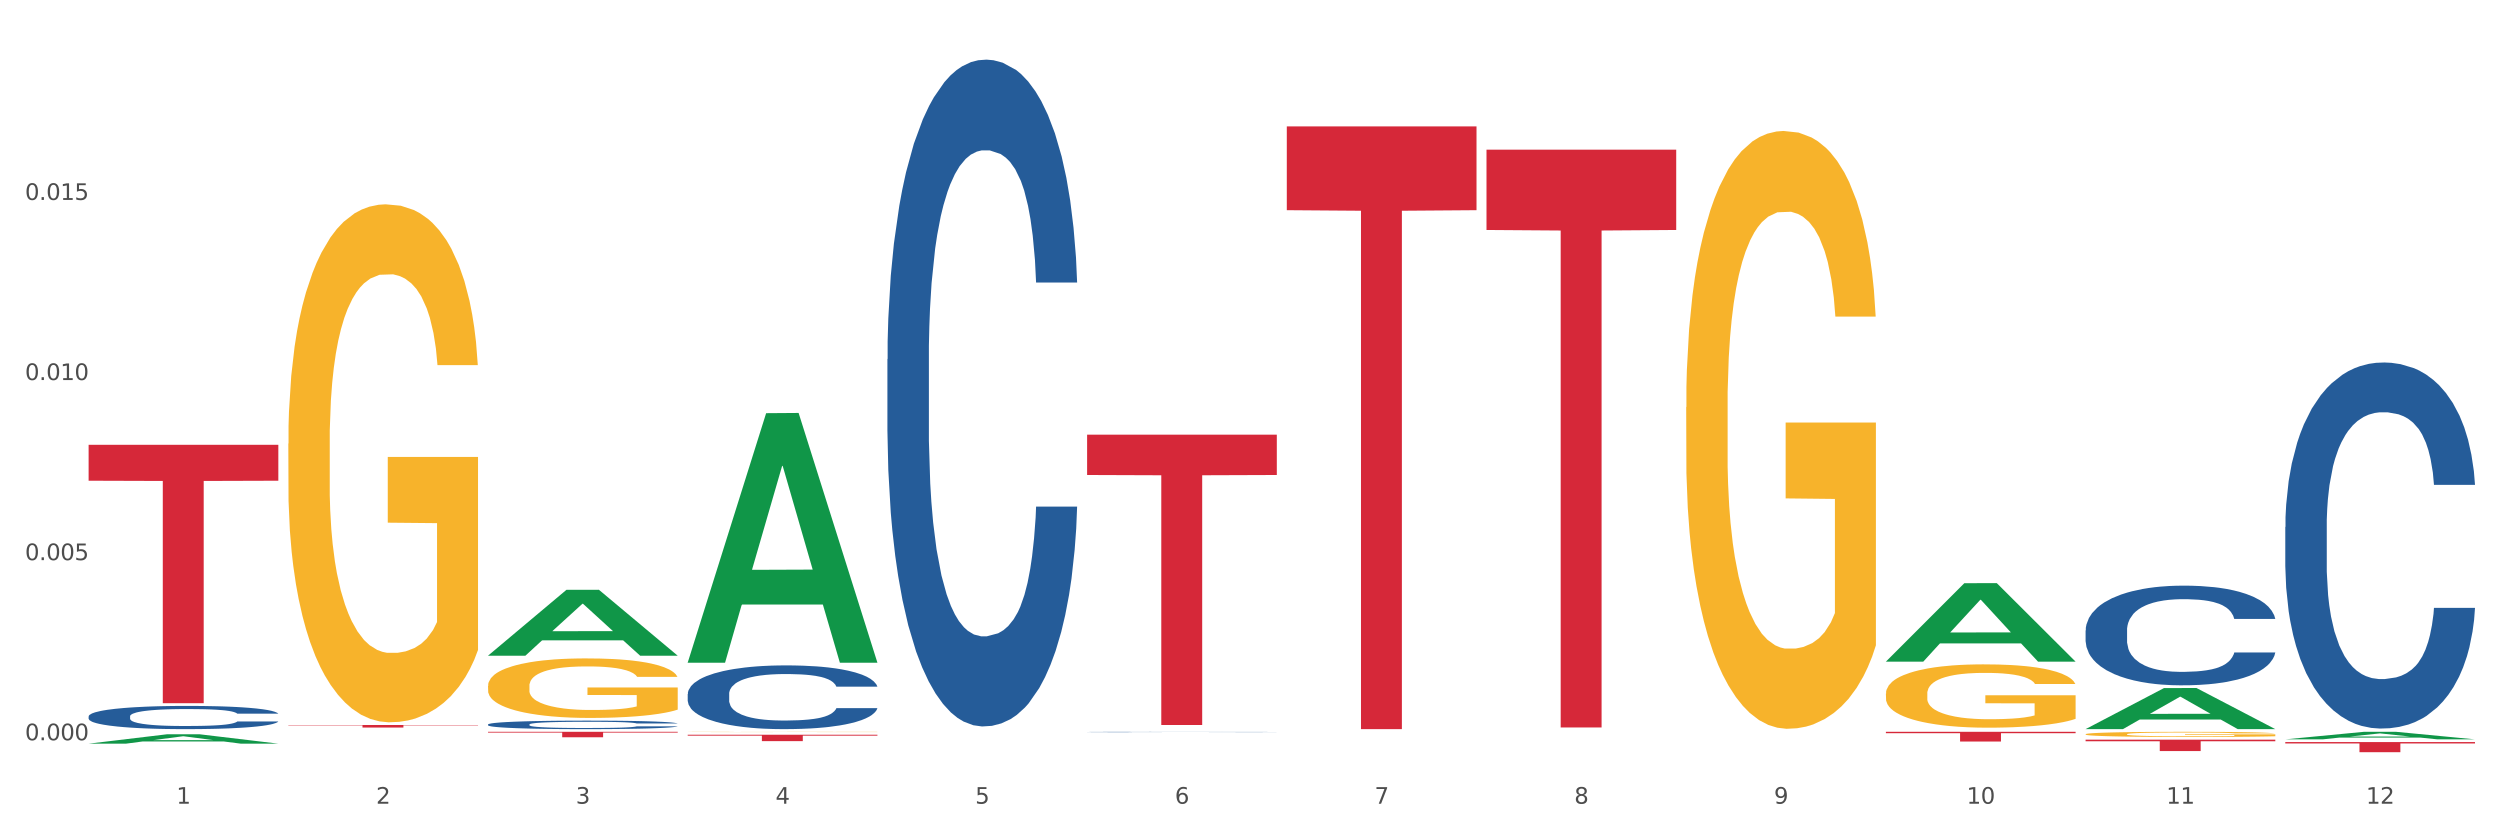 <?xml version="1.0" encoding="utf-8" standalone="no"?>
<!DOCTYPE svg PUBLIC "-//W3C//DTD SVG 1.1//EN"
  "http://www.w3.org/Graphics/SVG/1.1/DTD/svg11.dtd">
<svg xmlns:xlink="http://www.w3.org/1999/xlink" width="1080pt" height="360pt" viewBox="0 0 1080 360" xmlns="http://www.w3.org/2000/svg" version="1.1">
 <rect x="0" y="0" width="1080" height="360" fill="#333333" stroke="none"/>
 <defs>
  <style type="text/css">*{stroke-linejoin: round; stroke-linecap: butt}</style>
 </defs>
 <g id="figure_1">
  <g id="patch_1">
   <path d="M 0 360 
L 1080 360 
L 1080 0 
L 0 0 
z
" style="fill: #ffffff; stroke: #ffffff; stroke-linejoin: miter"/>
  </g>
  <g id="axes_1">
   <g id="matplotlib.axis_1">
    <g id="xtick_1">
     <g id="text_1">
      <!-- 1 -->
      <g style="fill: #4d4d4d" transform="translate(76.207 347.204) scale(0.096 -0.096)">
       <defs>
        <path id="DejaVuSans-31" d="M 794 531 
L 1825 531 
L 1825 4091 
L 703 3866 
L 703 4441 
L 1819 4666 
L 2450 4666 
L 2450 531 
L 3481 531 
L 3481 0 
L 794 0 
L 794 531 
z
" transform="scale(0.016)"/>
       </defs>
       <use xlink:href="#DejaVuSans-31"/>
      </g>
     </g>
    </g>
    <g id="xtick_2">
     <g id="text_2">
      <!-- 2 -->
      <g style="fill: #4d4d4d" transform="translate(162.476 347.204) scale(0.096 -0.096)">
       <defs>
        <path id="DejaVuSans-32" d="M 1228 531 
L 3431 531 
L 3431 0 
L 469 0 
L 469 531 
Q 828 903 1448 1529 
Q 2069 2156 2228 2338 
Q 2531 2678 2651 2914 
Q 2772 3150 2772 3378 
Q 2772 3750 2511 3984 
Q 2250 4219 1831 4219 
Q 1534 4219 1204 4116 
Q 875 4013 500 3803 
L 500 4441 
Q 881 4594 1212 4672 
Q 1544 4750 1819 4750 
Q 2544 4750 2975 4387 
Q 3406 4025 3406 3419 
Q 3406 3131 3298 2873 
Q 3191 2616 2906 2266 
Q 2828 2175 2409 1742 
Q 1991 1309 1228 531 
z
" transform="scale(0.016)"/>
       </defs>
       <use xlink:href="#DejaVuSans-32"/>
      </g>
     </g>
    </g>
    <g id="xtick_3">
     <g id="text_3">
      <!-- 3 -->
      <g style="fill: #4d4d4d" transform="translate(248.745 347.204) scale(0.096 -0.096)">
       <defs>
        <path id="DejaVuSans-33" d="M 2597 2516 
Q 3050 2419 3304 2112 
Q 3559 1806 3559 1356 
Q 3559 666 3084 287 
Q 2609 -91 1734 -91 
Q 1441 -91 1130 -33 
Q 819 25 488 141 
L 488 750 
Q 750 597 1062 519 
Q 1375 441 1716 441 
Q 2309 441 2620 675 
Q 2931 909 2931 1356 
Q 2931 1769 2642 2001 
Q 2353 2234 1838 2234 
L 1294 2234 
L 1294 2753 
L 1863 2753 
Q 2328 2753 2575 2939 
Q 2822 3125 2822 3475 
Q 2822 3834 2567 4026 
Q 2313 4219 1838 4219 
Q 1578 4219 1281 4162 
Q 984 4106 628 3988 
L 628 4550 
Q 988 4650 1302 4700 
Q 1616 4750 1894 4750 
Q 2613 4750 3031 4423 
Q 3450 4097 3450 3541 
Q 3450 3153 3228 2886 
Q 3006 2619 2597 2516 
z
" transform="scale(0.016)"/>
       </defs>
       <use xlink:href="#DejaVuSans-33"/>
      </g>
     </g>
    </g>
    <g id="xtick_4">
     <g id="text_4">
      <!-- 4 -->
      <g style="fill: #4d4d4d" transform="translate(335.014 347.204) scale(0.096 -0.096)">
       <defs>
        <path id="DejaVuSans-34" d="M 2419 4116 
L 825 1625 
L 2419 1625 
L 2419 4116 
z
M 2253 4666 
L 3047 4666 
L 3047 1625 
L 3713 1625 
L 3713 1100 
L 3047 1100 
L 3047 0 
L 2419 0 
L 2419 1100 
L 313 1100 
L 313 1709 
L 2253 4666 
z
" transform="scale(0.016)"/>
       </defs>
       <use xlink:href="#DejaVuSans-34"/>
      </g>
     </g>
    </g>
    <g id="xtick_5">
     <g id="text_5">
      <!-- 5 -->
      <g style="fill: #4d4d4d" transform="translate(421.284 347.204) scale(0.096 -0.096)">
       <defs>
        <path id="DejaVuSans-35" d="M 691 4666 
L 3169 4666 
L 3169 4134 
L 1269 4134 
L 1269 2991 
Q 1406 3038 1543 3061 
Q 1681 3084 1819 3084 
Q 2600 3084 3056 2656 
Q 3513 2228 3513 1497 
Q 3513 744 3044 326 
Q 2575 -91 1722 -91 
Q 1428 -91 1123 -41 
Q 819 9 494 109 
L 494 744 
Q 775 591 1075 516 
Q 1375 441 1709 441 
Q 2250 441 2565 725 
Q 2881 1009 2881 1497 
Q 2881 1984 2565 2268 
Q 2250 2553 1709 2553 
Q 1456 2553 1204 2497 
Q 953 2441 691 2322 
L 691 4666 
z
" transform="scale(0.016)"/>
       </defs>
       <use xlink:href="#DejaVuSans-35"/>
      </g>
     </g>
    </g>
    <g id="xtick_6">
     <g id="text_6">
      <!-- 6 -->
      <g style="fill: #4d4d4d" transform="translate(507.553 347.204) scale(0.096 -0.096)">
       <defs>
        <path id="DejaVuSans-36" d="M 2113 2584 
Q 1688 2584 1439 2293 
Q 1191 2003 1191 1497 
Q 1191 994 1439 701 
Q 1688 409 2113 409 
Q 2538 409 2786 701 
Q 3034 994 3034 1497 
Q 3034 2003 2786 2293 
Q 2538 2584 2113 2584 
z
M 3366 4563 
L 3366 3988 
Q 3128 4100 2886 4159 
Q 2644 4219 2406 4219 
Q 1781 4219 1451 3797 
Q 1122 3375 1075 2522 
Q 1259 2794 1537 2939 
Q 1816 3084 2150 3084 
Q 2853 3084 3261 2657 
Q 3669 2231 3669 1497 
Q 3669 778 3244 343 
Q 2819 -91 2113 -91 
Q 1303 -91 875 529 
Q 447 1150 447 2328 
Q 447 3434 972 4092 
Q 1497 4750 2381 4750 
Q 2619 4750 2861 4703 
Q 3103 4656 3366 4563 
z
" transform="scale(0.016)"/>
       </defs>
       <use xlink:href="#DejaVuSans-36"/>
      </g>
     </g>
    </g>
    <g id="xtick_7">
     <g id="text_7">
      <!-- 7 -->
      <g style="fill: #4d4d4d" transform="translate(593.822 347.204) scale(0.096 -0.096)">
       <defs>
        <path id="DejaVuSans-37" d="M 525 4666 
L 3525 4666 
L 3525 4397 
L 1831 0 
L 1172 0 
L 2766 4134 
L 525 4134 
L 525 4666 
z
" transform="scale(0.016)"/>
       </defs>
       <use xlink:href="#DejaVuSans-37"/>
      </g>
     </g>
    </g>
    <g id="xtick_8">
     <g id="text_8">
      <!-- 8 -->
      <g style="fill: #4d4d4d" transform="translate(680.091 347.204) scale(0.096 -0.096)">
       <defs>
        <path id="DejaVuSans-38" d="M 2034 2216 
Q 1584 2216 1326 1975 
Q 1069 1734 1069 1313 
Q 1069 891 1326 650 
Q 1584 409 2034 409 
Q 2484 409 2743 651 
Q 3003 894 3003 1313 
Q 3003 1734 2745 1975 
Q 2488 2216 2034 2216 
z
M 1403 2484 
Q 997 2584 770 2862 
Q 544 3141 544 3541 
Q 544 4100 942 4425 
Q 1341 4750 2034 4750 
Q 2731 4750 3128 4425 
Q 3525 4100 3525 3541 
Q 3525 3141 3298 2862 
Q 3072 2584 2669 2484 
Q 3125 2378 3379 2068 
Q 3634 1759 3634 1313 
Q 3634 634 3220 271 
Q 2806 -91 2034 -91 
Q 1263 -91 848 271 
Q 434 634 434 1313 
Q 434 1759 690 2068 
Q 947 2378 1403 2484 
z
M 1172 3481 
Q 1172 3119 1398 2916 
Q 1625 2713 2034 2713 
Q 2441 2713 2670 2916 
Q 2900 3119 2900 3481 
Q 2900 3844 2670 4047 
Q 2441 4250 2034 4250 
Q 1625 4250 1398 4047 
Q 1172 3844 1172 3481 
z
" transform="scale(0.016)"/>
       </defs>
       <use xlink:href="#DejaVuSans-38"/>
      </g>
     </g>
    </g>
    <g id="xtick_9">
     <g id="text_9">
      <!-- 9 -->
      <g style="fill: #4d4d4d" transform="translate(766.361 347.204) scale(0.096 -0.096)">
       <defs>
        <path id="DejaVuSans-39" d="M 703 97 
L 703 672 
Q 941 559 1184 500 
Q 1428 441 1663 441 
Q 2288 441 2617 861 
Q 2947 1281 2994 2138 
Q 2813 1869 2534 1725 
Q 2256 1581 1919 1581 
Q 1219 1581 811 2004 
Q 403 2428 403 3163 
Q 403 3881 828 4315 
Q 1253 4750 1959 4750 
Q 2769 4750 3195 4129 
Q 3622 3509 3622 2328 
Q 3622 1225 3098 567 
Q 2575 -91 1691 -91 
Q 1453 -91 1209 -44 
Q 966 3 703 97 
z
M 1959 2075 
Q 2384 2075 2632 2365 
Q 2881 2656 2881 3163 
Q 2881 3666 2632 3958 
Q 2384 4250 1959 4250 
Q 1534 4250 1286 3958 
Q 1038 3666 1038 3163 
Q 1038 2656 1286 2365 
Q 1534 2075 1959 2075 
z
" transform="scale(0.016)"/>
       </defs>
       <use xlink:href="#DejaVuSans-39"/>
      </g>
     </g>
    </g>
    <g id="xtick_10">
     <g id="text_10">
      <!-- 10 -->
      <g style="fill: #4d4d4d" transform="translate(849.576 347.204) scale(0.096 -0.096)">
       <defs>
        <path id="DejaVuSans-30" d="M 2034 4250 
Q 1547 4250 1301 3770 
Q 1056 3291 1056 2328 
Q 1056 1369 1301 889 
Q 1547 409 2034 409 
Q 2525 409 2770 889 
Q 3016 1369 3016 2328 
Q 3016 3291 2770 3770 
Q 2525 4250 2034 4250 
z
M 2034 4750 
Q 2819 4750 3233 4129 
Q 3647 3509 3647 2328 
Q 3647 1150 3233 529 
Q 2819 -91 2034 -91 
Q 1250 -91 836 529 
Q 422 1150 422 2328 
Q 422 3509 836 4129 
Q 1250 4750 2034 4750 
z
" transform="scale(0.016)"/>
       </defs>
       <use xlink:href="#DejaVuSans-31"/>
       <use xlink:href="#DejaVuSans-30" transform="translate(63.623 0)"/>
      </g>
     </g>
    </g>
    <g id="xtick_11">
     <g id="text_11">
      <!-- 11 -->
      <g style="fill: #4d4d4d" transform="translate(935.845 347.204) scale(0.096 -0.096)">
       <use xlink:href="#DejaVuSans-31"/>
       <use xlink:href="#DejaVuSans-31" transform="translate(63.623 0)"/>
      </g>
     </g>
    </g>
    <g id="xtick_12">
     <g id="text_12">
      <!-- 12 -->
      <g style="fill: #4d4d4d" transform="translate(1022.114 347.204) scale(0.096 -0.096)">
       <use xlink:href="#DejaVuSans-31"/>
       <use xlink:href="#DejaVuSans-32" transform="translate(63.623 0)"/>
      </g>
     </g>
    </g>
    <g id="xtick_13"/>
    <g id="xtick_14"/>
    <g id="xtick_15"/>
    <g id="xtick_16"/>
    <g id="xtick_17"/>
    <g id="xtick_18"/>
    <g id="xtick_19"/>
    <g id="xtick_20"/>
    <g id="xtick_21"/>
    <g id="xtick_22"/>
    <g id="xtick_23"/>
   </g>
   <g id="matplotlib.axis_2">
    <g id="ytick_1">
     <g id="text_13">
      <!-- 0.000 -->
      <g style="fill: #4d4d4d" transform="translate(10.8 319.796) scale(0.096 -0.096)">
       <defs>
        <path id="DejaVuSans-2e" d="M 684 794 
L 1344 794 
L 1344 0 
L 684 0 
L 684 794 
z
" transform="scale(0.016)"/>
       </defs>
       <use xlink:href="#DejaVuSans-30"/>
       <use xlink:href="#DejaVuSans-2e" transform="translate(63.623 0)"/>
       <use xlink:href="#DejaVuSans-30" transform="translate(95.41 0)"/>
       <use xlink:href="#DejaVuSans-30" transform="translate(159.033 0)"/>
       <use xlink:href="#DejaVuSans-30" transform="translate(222.656 0)"/>
      </g>
     </g>
    </g>
    <g id="ytick_2">
     <g id="text_14">
      <!-- 0.005 -->
      <g style="fill: #4d4d4d" transform="translate(10.8 241.987) scale(0.096 -0.096)">
       <use xlink:href="#DejaVuSans-30"/>
       <use xlink:href="#DejaVuSans-2e" transform="translate(63.623 0)"/>
       <use xlink:href="#DejaVuSans-30" transform="translate(95.41 0)"/>
       <use xlink:href="#DejaVuSans-30" transform="translate(159.033 0)"/>
       <use xlink:href="#DejaVuSans-35" transform="translate(222.656 0)"/>
      </g>
     </g>
    </g>
    <g id="ytick_3">
     <g id="text_15">
      <!-- 0.010 -->
      <g style="fill: #4d4d4d" transform="translate(10.8 164.178) scale(0.096 -0.096)">
       <use xlink:href="#DejaVuSans-30"/>
       <use xlink:href="#DejaVuSans-2e" transform="translate(63.623 0)"/>
       <use xlink:href="#DejaVuSans-30" transform="translate(95.41 0)"/>
       <use xlink:href="#DejaVuSans-31" transform="translate(159.033 0)"/>
       <use xlink:href="#DejaVuSans-30" transform="translate(222.656 0)"/>
      </g>
     </g>
    </g>
    <g id="ytick_4">
     <g id="text_16">
      <!-- 0.015 -->
      <g style="fill: #4d4d4d" transform="translate(10.8 86.37) scale(0.096 -0.096)">
       <use xlink:href="#DejaVuSans-30"/>
       <use xlink:href="#DejaVuSans-2e" transform="translate(63.623 0)"/>
       <use xlink:href="#DejaVuSans-30" transform="translate(95.41 0)"/>
       <use xlink:href="#DejaVuSans-31" transform="translate(159.033 0)"/>
       <use xlink:href="#DejaVuSans-35" transform="translate(222.656 0)"/>
      </g>
     </g>
    </g>
    <g id="ytick_5"/>
    <g id="ytick_6"/>
    <g id="ytick_7"/>
    <g id="ytick_8"/>
   </g>
   <g id="PolyCollection_1">
    <path d="M 38.283 321.253 
L 38.367 321.249 
L 72.164 317.205 
L 86.189 317.201 
L 120.239 321.261 
L 104.017 321.261 
L 96.666 320.315 
L 61.771 320.315 
L 61.518 320.33 
L 54.421 321.261 
L 38.283 321.261 
L 38.283 321.253 
L 66.165 319.751 
L 92.272 319.747 
L 79.345 318.066 
L 79.176 318.058 
L 79.007 318.07 
L 66.08 319.747 
L 66.165 319.751 
L 38.283 321.253 
z
" clip-path="url(#p74b45cd10d)" style="fill: #109648"/>
    <path d="M 210.821 316.148 
L 292.777 316.148 
L 292.777 316.473 
L 260.539 316.476 
L 260.539 318.488 
L 242.866 318.488 
L 242.866 316.476 
L 210.821 316.473 
L 210.821 316.15 
L 210.821 316.148 
z
" clip-path="url(#p74b45cd10d)" style="fill: #d62839"/>
    <path d="M 297.091 317.416 
L 379.046 317.416 
L 379.046 317.797 
L 346.808 317.8 
L 346.808 320.16 
L 329.135 320.16 
L 329.135 317.8 
L 297.091 317.797 
L 297.091 317.418 
L 297.091 317.416 
z
" clip-path="url(#p74b45cd10d)" style="fill: #d62839"/>
    <path d="M 469.629 187.767 
L 551.585 187.767 
L 551.585 205.197 
L 519.346 205.314 
L 519.346 313.189 
L 501.673 313.189 
L 501.673 205.314 
L 469.629 205.197 
L 469.629 187.885 
L 469.629 187.767 
z
" clip-path="url(#p74b45cd10d)" style="fill: #d62839"/>
    <path d="M 555.898 54.615 
L 637.854 54.615 
L 637.854 90.798 
L 605.615 91.042 
L 605.615 314.987 
L 587.943 314.987 
L 587.943 91.042 
L 555.898 90.798 
L 555.898 54.859 
L 555.898 54.615 
z
" clip-path="url(#p74b45cd10d)" style="fill: #d62839"/>
    <path d="M 642.167 64.661 
L 724.123 64.661 
L 724.123 99.348 
L 691.885 99.582 
L 691.885 314.266 
L 674.212 314.266 
L 674.212 99.582 
L 642.167 99.348 
L 642.167 64.895 
L 642.167 64.661 
z
" clip-path="url(#p74b45cd10d)" style="fill: #d62839"/>
    <path d="M 814.706 316.148 
L 896.662 316.148 
L 896.662 316.729 
L 864.423 316.733 
L 864.423 320.33 
L 846.75 320.33 
L 846.75 316.733 
L 814.706 316.729 
L 814.706 316.152 
L 814.706 316.148 
z
" clip-path="url(#p74b45cd10d)" style="fill: #d62839"/>
    <path d="M 900.975 319.537 
L 982.931 319.537 
L 982.931 320.22 
L 950.692 320.224 
L 950.692 324.453 
L 933.019 324.453 
L 933.019 320.224 
L 900.975 320.22 
L 900.975 319.541 
L 900.975 319.537 
z
" clip-path="url(#p74b45cd10d)" style="fill: #d62839"/>
    <path d="M 987.244 320.564 
L 1069.2 320.564 
L 1069.2 321.174 
L 1036.961 321.178 
L 1036.961 324.95 
L 1019.289 324.95 
L 1019.289 321.178 
L 987.244 321.174 
L 987.244 320.568 
L 987.244 320.564 
z
" clip-path="url(#p74b45cd10d)" style="fill: #d62839"/>
    <path d="M 210.821 312.963 
L 210.918 312.959 
L 210.918 312.865 
L 211.209 312.738 
L 212.275 312.503 
L 213.631 312.325 
L 215.956 312.117 
L 217.215 312.03 
L 218.862 311.932 
L 222.253 311.775 
L 226.128 311.64 
L 228.84 311.566 
L 230.874 311.519 
L 235.428 311.436 
L 238.043 311.399 
L 240.756 311.368 
L 243.081 311.348 
L 246.956 311.325 
L 250.056 311.315 
L 253.64 311.311 
L 256.643 311.315 
L 260.615 311.328 
L 266.427 311.368 
L 268.655 311.392 
L 271.659 311.432 
L 274.759 311.486 
L 277.277 311.54 
L 280.183 311.617 
L 283.187 311.717 
L 286.093 311.845 
L 288.127 311.962 
L 289.774 312.087 
L 291.227 312.238 
L 292.293 312.402 
L 292.777 312.54 
L 275.049 312.54 
L 274.565 312.416 
L 273.596 312.281 
L 272.627 312.191 
L 271.562 312.117 
L 269.915 312.033 
L 268.462 311.979 
L 266.04 311.915 
L 263.812 311.875 
L 261.971 311.852 
L 259.743 311.832 
L 254.996 311.811 
L 251.606 311.811 
L 249.474 311.818 
L 246.859 311.835 
L 244.631 311.858 
L 242.015 311.899 
L 239.981 311.942 
L 237.946 311.999 
L 236.784 312.04 
L 235.04 312.114 
L 233.878 312.174 
L 232.328 312.278 
L 231.456 312.352 
L 229.906 312.543 
L 229.228 312.684 
L 228.937 312.781 
L 228.743 312.889 
L 228.743 313.413 
L 229.324 313.647 
L 229.809 313.748 
L 230.584 313.862 
L 232.037 314.01 
L 234.168 314.154 
L 236.396 314.258 
L 238.237 314.322 
L 239.981 314.369 
L 241.724 314.406 
L 243.856 314.44 
L 245.599 314.46 
L 248.215 314.48 
L 251.315 314.49 
L 253.737 314.49 
L 258.677 314.473 
L 260.905 314.456 
L 263.037 314.433 
L 265.362 314.396 
L 267.202 314.356 
L 268.268 314.325 
L 270.012 314.262 
L 271.368 314.195 
L 272.53 314.117 
L 273.305 314.05 
L 274.177 313.95 
L 274.855 313.835 
L 275.049 313.775 
L 292.777 313.775 
L 292.39 313.896 
L 291.712 314.013 
L 290.355 314.171 
L 289.29 314.262 
L 287.643 314.372 
L 285.899 314.466 
L 283.477 314.571 
L 281.249 314.648 
L 278.924 314.715 
L 276.405 314.775 
L 271.852 314.859 
L 270.205 314.883 
L 266.718 314.923 
L 264.005 314.946 
L 260.034 314.97 
L 255.965 314.983 
L 251.702 314.987 
L 247.924 314.98 
L 243.759 314.96 
L 241.143 314.94 
L 238.237 314.91 
L 234.846 314.863 
L 231.649 314.805 
L 228.646 314.738 
L 225.837 314.661 
L 223.221 314.574 
L 219.831 314.43 
L 217.312 314.289 
L 215.471 314.158 
L 214.212 314.047 
L 212.953 313.906 
L 212.275 313.809 
L 211.209 313.574 
L 210.821 313.355 
L 210.821 312.963 
z
" clip-path="url(#p74b45cd10d)" style="fill: #255c99"/>
    <path d="M 124.552 191.667 
L 124.649 191.463 
L 124.649 184.106 
L 124.842 177.77 
L 125.81 162.443 
L 127.261 149.772 
L 128.326 143.028 
L 129.39 137.51 
L 130.648 131.992 
L 132.196 126.27 
L 135.002 117.891 
L 136.744 113.599 
L 138.873 109.103 
L 142.743 102.564 
L 145.549 98.885 
L 148.452 95.82 
L 153.193 92.141 
L 156.289 90.506 
L 159.579 89.28 
L 163.546 88.462 
L 166.546 88.258 
L 173.126 88.871 
L 178.738 90.71 
L 181.447 92.141 
L 184.93 94.593 
L 186.769 96.228 
L 189.768 99.498 
L 192.865 103.79 
L 194.994 107.468 
L 198.187 114.417 
L 200.606 121.365 
L 202.831 129.949 
L 203.992 135.875 
L 204.863 141.393 
L 205.637 147.728 
L 206.411 157.742 
L 188.994 157.742 
L 188.317 150.59 
L 187.253 143.846 
L 185.705 137.306 
L 184.35 133.218 
L 182.028 128.109 
L 179.899 124.84 
L 177.673 122.387 
L 174.964 120.343 
L 172.835 119.322 
L 169.836 118.504 
L 163.934 118.709 
L 159.966 120.343 
L 157.257 122.387 
L 155.515 124.226 
L 153.967 126.27 
L 152.226 129.131 
L 150.194 133.423 
L 148.742 137.306 
L 147.291 142.211 
L 146.13 147.115 
L 145.065 152.838 
L 144.194 158.969 
L 143.517 165.304 
L 142.937 173.07 
L 142.453 185.945 
L 142.453 213.943 
L 142.646 220.278 
L 143.13 228.657 
L 143.711 234.993 
L 144.678 242.554 
L 145.549 247.663 
L 147.194 255.02 
L 149.032 261.151 
L 150.484 265.034 
L 151.935 268.304 
L 154.451 272.8 
L 157.257 276.479 
L 159.676 278.727 
L 162.966 280.77 
L 165.191 281.588 
L 167.127 281.997 
L 171.868 281.997 
L 175.254 281.384 
L 179.028 279.953 
L 181.931 278.114 
L 184.35 275.866 
L 187.059 272.187 
L 188.801 268.713 
L 188.801 226 
L 167.514 225.796 
L 167.514 197.389 
L 206.508 197.389 
L 206.508 280.77 
L 204.863 285.062 
L 203.025 288.945 
L 201.089 292.419 
L 198.187 296.711 
L 194.703 300.798 
L 191.607 303.659 
L 188.317 306.112 
L 184.447 308.36 
L 179.415 310.404 
L 176.319 311.221 
L 172.448 311.834 
L 167.901 312.038 
L 163.934 311.63 
L 160.063 310.608 
L 155.999 308.769 
L 152.032 306.112 
L 149.032 303.455 
L 146.033 300.185 
L 142.84 295.894 
L 140.324 291.806 
L 138.389 288.128 
L 136.26 283.427 
L 133.938 277.296 
L 132.196 271.778 
L 130.648 266.056 
L 129.003 258.699 
L 127.842 252.364 
L 126.681 244.393 
L 126.004 238.467 
L 125.23 229.27 
L 124.649 216.395 
L 124.552 191.667 
z
" clip-path="url(#p74b45cd10d)" style="fill: #f7b32b"/>
    <path d="M 987.244 227.651 
L 987.341 227.507 
L 987.341 223.463 
L 987.632 217.975 
L 988.697 207.865 
L 990.054 200.21 
L 992.379 191.256 
L 993.638 187.501 
L 995.285 183.313 
L 998.675 176.525 
L 1002.55 170.748 
L 1005.263 167.571 
L 1007.297 165.549 
L 1011.85 161.938 
L 1014.466 160.349 
L 1017.178 159.05 
L 1019.503 158.183 
L 1023.378 157.172 
L 1026.478 156.739 
L 1030.063 156.594 
L 1033.066 156.739 
L 1037.038 157.317 
L 1042.85 159.05 
L 1045.078 160.061 
L 1048.081 161.794 
L 1051.181 164.104 
L 1053.7 166.415 
L 1056.606 169.737 
L 1059.609 174.07 
L 1062.516 179.558 
L 1064.55 184.613 
L 1066.197 189.956 
L 1067.65 196.455 
L 1068.716 203.532 
L 1069.2 209.454 
L 1051.472 209.454 
L 1050.988 204.11 
L 1050.019 198.333 
L 1049.05 194.434 
L 1047.985 191.256 
L 1046.338 187.646 
L 1044.885 185.335 
L 1042.463 182.591 
L 1040.235 180.858 
L 1038.394 179.847 
L 1036.166 178.98 
L 1031.419 178.114 
L 1028.028 178.114 
L 1025.897 178.402 
L 1023.282 179.125 
L 1021.053 180.136 
L 1018.438 181.869 
L 1016.403 183.746 
L 1014.369 186.201 
L 1013.207 187.934 
L 1011.463 191.112 
L 1010.3 193.711 
L 1008.75 198.189 
L 1007.879 201.366 
L 1006.329 209.598 
L 1005.65 215.664 
L 1005.36 219.852 
L 1005.166 224.474 
L 1005.166 247.004 
L 1005.747 257.114 
L 1006.232 261.446 
L 1007.007 266.357 
L 1008.46 272.711 
L 1010.591 278.922 
L 1012.819 283.399 
L 1014.66 286.143 
L 1016.403 288.165 
L 1018.147 289.753 
L 1020.278 291.198 
L 1022.022 292.064 
L 1024.638 292.931 
L 1027.738 293.364 
L 1030.16 293.364 
L 1035.1 292.642 
L 1037.328 291.92 
L 1039.46 290.909 
L 1041.785 289.32 
L 1043.625 287.587 
L 1044.691 286.287 
L 1046.435 283.543 
L 1047.791 280.655 
L 1048.953 277.333 
L 1049.728 274.444 
L 1050.6 270.112 
L 1051.278 265.201 
L 1051.472 262.602 
L 1069.2 262.602 
L 1068.813 267.801 
L 1068.134 272.856 
L 1066.778 279.644 
L 1065.713 283.543 
L 1064.066 288.309 
L 1062.322 292.353 
L 1059.9 296.83 
L 1057.672 300.152 
L 1055.347 303.04 
L 1052.828 305.64 
L 1048.275 309.251 
L 1046.628 310.262 
L 1043.141 311.995 
L 1040.428 313.006 
L 1036.456 314.017 
L 1032.388 314.594 
L 1028.125 314.739 
L 1024.347 314.45 
L 1020.182 313.583 
L 1017.566 312.717 
L 1014.66 311.417 
L 1011.269 309.395 
L 1008.072 306.94 
L 1005.069 304.051 
L 1002.26 300.73 
L 999.644 296.975 
L 996.254 290.764 
L 993.735 284.699 
L 991.894 279.066 
L 990.635 274.3 
L 989.375 268.234 
L 988.697 264.046 
L 987.632 253.936 
L 987.244 244.549 
L 987.244 227.651 
z
" clip-path="url(#p74b45cd10d)" style="fill: #255c99"/>
    <path d="M 900.975 272.346 
L 901.072 272.306 
L 901.072 271.205 
L 901.363 269.711 
L 902.428 266.958 
L 903.784 264.874 
L 906.109 262.435 
L 907.369 261.413 
L 909.016 260.272 
L 912.406 258.424 
L 916.281 256.851 
L 918.994 255.986 
L 921.028 255.435 
L 925.581 254.452 
L 928.197 254.019 
L 930.909 253.665 
L 933.234 253.429 
L 937.109 253.154 
L 940.209 253.036 
L 943.794 252.997 
L 946.797 253.036 
L 950.768 253.193 
L 956.581 253.665 
L 958.809 253.941 
L 961.812 254.412 
L 964.912 255.042 
L 967.431 255.671 
L 970.337 256.576 
L 973.34 257.755 
L 976.246 259.25 
L 978.281 260.626 
L 979.928 262.081 
L 981.381 263.851 
L 982.446 265.778 
L 982.931 267.391 
L 965.203 267.391 
L 964.718 265.935 
L 963.75 264.362 
L 962.781 263.301 
L 961.715 262.435 
L 960.068 261.452 
L 958.615 260.823 
L 956.193 260.076 
L 953.965 259.604 
L 952.125 259.328 
L 949.897 259.092 
L 945.15 258.856 
L 941.759 258.856 
L 939.628 258.935 
L 937.012 259.132 
L 934.784 259.407 
L 932.169 259.879 
L 930.134 260.39 
L 928.1 261.059 
L 926.937 261.531 
L 925.194 262.396 
L 924.031 263.104 
L 922.481 264.323 
L 921.609 265.188 
L 920.059 267.43 
L 919.381 269.082 
L 919.091 270.222 
L 918.897 271.481 
L 918.897 277.616 
L 919.478 280.369 
L 919.962 281.548 
L 920.737 282.886 
L 922.191 284.616 
L 924.322 286.307 
L 926.55 287.526 
L 928.391 288.273 
L 930.134 288.824 
L 931.878 289.257 
L 934.009 289.65 
L 935.753 289.886 
L 938.369 290.122 
L 941.469 290.24 
L 943.89 290.24 
L 948.831 290.043 
L 951.059 289.847 
L 953.19 289.571 
L 955.515 289.139 
L 957.356 288.667 
L 958.422 288.313 
L 960.165 287.566 
L 961.522 286.779 
L 962.684 285.874 
L 963.459 285.088 
L 964.331 283.908 
L 965.009 282.571 
L 965.203 281.863 
L 982.931 281.863 
L 982.543 283.279 
L 981.865 284.655 
L 980.509 286.504 
L 979.443 287.566 
L 977.796 288.863 
L 976.053 289.965 
L 973.631 291.184 
L 971.403 292.088 
L 969.078 292.875 
L 966.559 293.583 
L 962.006 294.566 
L 960.359 294.841 
L 956.872 295.313 
L 954.159 295.588 
L 950.187 295.864 
L 946.119 296.021 
L 941.856 296.06 
L 938.078 295.982 
L 933.912 295.746 
L 931.297 295.51 
L 928.391 295.156 
L 925 294.605 
L 921.803 293.937 
L 918.8 293.15 
L 915.991 292.246 
L 913.375 291.223 
L 909.984 289.532 
L 907.466 287.88 
L 905.625 286.346 
L 904.366 285.049 
L 903.106 283.397 
L 902.428 282.256 
L 901.363 279.503 
L 900.975 276.947 
L 900.975 272.346 
z
" clip-path="url(#p74b45cd10d)" style="fill: #255c99"/>
    <path d="M 469.629 316.226 
L 469.726 316.226 
L 469.726 316.222 
L 470.017 316.216 
L 471.082 316.205 
L 472.438 316.196 
L 474.763 316.186 
L 476.023 316.182 
L 477.67 316.178 
L 481.06 316.17 
L 484.935 316.164 
L 487.648 316.16 
L 489.682 316.158 
L 494.235 316.154 
L 496.851 316.152 
L 499.563 316.151 
L 501.888 316.15 
L 505.763 316.149 
L 508.863 316.148 
L 512.448 316.148 
L 515.451 316.148 
L 519.422 316.149 
L 525.235 316.151 
L 527.463 316.152 
L 530.466 316.154 
L 533.566 316.157 
L 536.085 316.159 
L 538.991 316.163 
L 541.994 316.168 
L 544.9 316.174 
L 546.935 316.179 
L 548.582 316.185 
L 550.035 316.192 
L 551.1 316.2 
L 551.585 316.206 
L 533.857 316.206 
L 533.372 316.201 
L 532.404 316.194 
L 531.435 316.19 
L 530.369 316.186 
L 528.722 316.182 
L 527.269 316.18 
L 524.847 316.177 
L 522.619 316.175 
L 520.779 316.174 
L 518.551 316.173 
L 513.804 316.172 
L 510.413 316.172 
L 508.282 316.172 
L 505.666 316.173 
L 503.438 316.174 
L 500.823 316.176 
L 498.788 316.178 
L 496.754 316.181 
L 495.591 316.183 
L 493.848 316.186 
L 492.685 316.189 
L 491.135 316.194 
L 490.263 316.198 
L 488.713 316.207 
L 488.035 316.213 
L 487.745 316.218 
L 487.551 316.223 
L 487.551 316.248 
L 488.132 316.259 
L 488.616 316.264 
L 489.391 316.269 
L 490.845 316.276 
L 492.976 316.283 
L 495.204 316.288 
L 497.044 316.291 
L 498.788 316.293 
L 500.532 316.295 
L 502.663 316.296 
L 504.407 316.297 
L 507.023 316.298 
L 510.123 316.299 
L 512.544 316.299 
L 517.485 316.298 
L 519.713 316.297 
L 521.844 316.296 
L 524.169 316.294 
L 526.01 316.292 
L 527.076 316.291 
L 528.819 316.288 
L 530.176 316.285 
L 531.338 316.281 
L 532.113 316.278 
L 532.985 316.273 
L 533.663 316.268 
L 533.857 316.265 
L 551.585 316.265 
L 551.197 316.271 
L 550.519 316.276 
L 549.163 316.284 
L 548.097 316.288 
L 546.45 316.293 
L 544.707 316.298 
L 542.285 316.303 
L 540.057 316.306 
L 537.732 316.309 
L 535.213 316.312 
L 530.66 316.316 
L 529.013 316.317 
L 525.526 316.319 
L 522.813 316.32 
L 518.841 316.322 
L 514.772 316.322 
L 510.51 316.322 
L 506.732 316.322 
L 502.566 316.321 
L 499.951 316.32 
L 497.044 316.319 
L 493.654 316.316 
L 490.457 316.314 
L 487.454 316.311 
L 484.645 316.307 
L 482.029 316.303 
L 478.638 316.296 
L 476.12 316.289 
L 474.279 316.283 
L 473.02 316.278 
L 471.76 316.271 
L 471.082 316.267 
L 470.017 316.255 
L 469.629 316.245 
L 469.629 316.226 
z
" clip-path="url(#p74b45cd10d)" style="fill: #255c99"/>
    <path d="M 383.36 155.194 
L 383.457 154.931 
L 383.457 147.565 
L 383.747 137.568 
L 384.813 119.152 
L 386.169 105.209 
L 388.494 88.898 
L 389.754 82.058 
L 391.4 74.429 
L 394.791 62.064 
L 398.666 51.541 
L 401.378 45.753 
L 403.413 42.07 
L 407.966 35.493 
L 410.582 32.6 
L 413.294 30.232 
L 415.619 28.653 
L 419.494 26.812 
L 422.594 26.023 
L 426.178 25.759 
L 429.181 26.023 
L 433.153 27.075 
L 438.966 30.232 
L 441.194 32.073 
L 444.197 35.23 
L 447.297 39.44 
L 449.816 43.649 
L 452.722 49.7 
L 455.725 57.592 
L 458.631 67.589 
L 460.666 76.797 
L 462.312 86.531 
L 463.766 98.369 
L 464.831 111.26 
L 465.316 122.046 
L 447.588 122.046 
L 447.103 112.312 
L 446.134 101.789 
L 445.166 94.686 
L 444.1 88.898 
L 442.453 82.321 
L 441 78.112 
L 438.578 73.114 
L 436.35 69.957 
L 434.51 68.115 
L 432.281 66.537 
L 427.535 64.958 
L 424.144 64.958 
L 422.013 65.484 
L 419.397 66.8 
L 417.169 68.641 
L 414.553 71.798 
L 412.519 75.218 
L 410.485 79.691 
L 409.322 82.848 
L 407.578 88.635 
L 406.416 93.371 
L 404.866 101.526 
L 403.994 107.314 
L 402.444 122.309 
L 401.766 133.359 
L 401.475 140.988 
L 401.282 149.406 
L 401.282 190.447 
L 401.863 208.862 
L 402.347 216.755 
L 403.122 225.699 
L 404.575 237.275 
L 406.707 248.587 
L 408.935 256.743 
L 410.775 261.741 
L 412.519 265.424 
L 414.263 268.318 
L 416.394 270.949 
L 418.138 272.527 
L 420.753 274.106 
L 423.853 274.895 
L 426.275 274.895 
L 431.216 273.58 
L 433.444 272.264 
L 435.575 270.423 
L 437.9 267.529 
L 439.741 264.372 
L 440.806 262.004 
L 442.55 257.006 
L 443.906 251.744 
L 445.069 245.693 
L 445.844 240.432 
L 446.716 232.539 
L 447.394 223.595 
L 447.588 218.859 
L 465.316 218.859 
L 464.928 228.33 
L 464.25 237.538 
L 462.894 249.903 
L 461.828 257.006 
L 460.181 265.687 
L 458.437 273.053 
L 456.016 281.209 
L 453.788 287.26 
L 451.463 292.521 
L 448.944 297.257 
L 444.391 303.834 
L 442.744 305.675 
L 439.256 308.832 
L 436.544 310.674 
L 432.572 312.515 
L 428.503 313.568 
L 424.241 313.831 
L 420.463 313.305 
L 416.297 311.726 
L 413.682 310.148 
L 410.775 307.78 
L 407.385 304.097 
L 404.188 299.624 
L 401.185 294.363 
L 398.375 288.312 
L 395.76 281.472 
L 392.369 270.16 
L 389.85 259.11 
L 388.01 248.85 
L 386.75 240.169 
L 385.491 229.119 
L 384.813 221.49 
L 383.747 203.075 
L 383.36 185.974 
L 383.36 155.194 
z
" clip-path="url(#p74b45cd10d)" style="fill: #255c99"/>
    <path d="M 297.091 299.822 
L 297.187 299.797 
L 297.187 299.092 
L 297.478 298.137 
L 298.544 296.376 
L 299.9 295.043 
L 302.225 293.484 
L 303.484 292.83 
L 305.131 292.101 
L 308.522 290.919 
L 312.397 289.913 
L 315.109 289.36 
L 317.144 289.008 
L 321.697 288.379 
L 324.312 288.102 
L 327.025 287.876 
L 329.35 287.725 
L 333.225 287.549 
L 336.325 287.474 
L 339.909 287.448 
L 342.912 287.474 
L 346.884 287.574 
L 352.697 287.876 
L 354.925 288.052 
L 357.928 288.354 
L 361.028 288.756 
L 363.546 289.159 
L 366.453 289.737 
L 369.456 290.492 
L 372.362 291.447 
L 374.396 292.327 
L 376.043 293.258 
L 377.496 294.39 
L 378.562 295.622 
L 379.046 296.653 
L 361.318 296.653 
L 360.834 295.723 
L 359.865 294.717 
L 358.896 294.038 
L 357.831 293.484 
L 356.184 292.856 
L 354.731 292.453 
L 352.309 291.975 
L 350.081 291.674 
L 348.24 291.497 
L 346.012 291.347 
L 341.265 291.196 
L 337.875 291.196 
L 335.744 291.246 
L 333.128 291.372 
L 330.9 291.548 
L 328.284 291.85 
L 326.25 292.177 
L 324.215 292.604 
L 323.053 292.906 
L 321.309 293.459 
L 320.147 293.912 
L 318.597 294.691 
L 317.725 295.245 
L 316.175 296.678 
L 315.497 297.734 
L 315.206 298.464 
L 315.012 299.269 
L 315.012 303.192 
L 315.594 304.952 
L 316.078 305.707 
L 316.853 306.562 
L 318.306 307.668 
L 320.437 308.75 
L 322.665 309.529 
L 324.506 310.007 
L 326.25 310.359 
L 327.994 310.636 
L 330.125 310.887 
L 331.869 311.038 
L 334.484 311.189 
L 337.584 311.265 
L 340.006 311.265 
L 344.947 311.139 
L 347.175 311.013 
L 349.306 310.837 
L 351.631 310.56 
L 353.472 310.259 
L 354.537 310.032 
L 356.281 309.555 
L 357.637 309.052 
L 358.8 308.473 
L 359.575 307.97 
L 360.446 307.216 
L 361.125 306.361 
L 361.318 305.908 
L 379.046 305.908 
L 378.659 306.813 
L 377.981 307.693 
L 376.625 308.875 
L 375.559 309.555 
L 373.912 310.384 
L 372.168 311.089 
L 369.746 311.868 
L 367.518 312.447 
L 365.193 312.95 
L 362.675 313.402 
L 358.121 314.031 
L 356.475 314.207 
L 352.987 314.509 
L 350.275 314.685 
L 346.303 314.861 
L 342.234 314.962 
L 337.972 314.987 
L 334.194 314.936 
L 330.028 314.786 
L 327.412 314.635 
L 324.506 314.408 
L 321.115 314.056 
L 317.919 313.629 
L 314.916 313.126 
L 312.106 312.547 
L 309.491 311.893 
L 306.1 310.812 
L 303.581 309.756 
L 301.741 308.775 
L 300.481 307.945 
L 299.222 306.889 
L 298.544 306.159 
L 297.478 304.399 
L 297.091 302.764 
L 297.091 299.822 
z
" clip-path="url(#p74b45cd10d)" style="fill: #255c99"/>
    <path d="M 124.552 313.2 
L 206.508 313.2 
L 206.508 313.353 
L 174.269 313.354 
L 174.269 314.301 
L 156.597 314.301 
L 156.597 313.354 
L 124.552 313.353 
L 124.552 313.201 
L 124.552 313.2 
z
" clip-path="url(#p74b45cd10d)" style="fill: #d62839"/>
    <path d="M 38.283 192.157 
L 120.239 192.157 
L 120.239 207.67 
L 88 207.775 
L 88 303.791 
L 70.327 303.791 
L 70.327 207.775 
L 38.283 207.67 
L 38.283 192.261 
L 38.283 192.157 
z
" clip-path="url(#p74b45cd10d)" style="fill: #d62839"/>
    <path d="M 38.283 309.461 
L 38.38 309.452 
L 38.38 309.195 
L 38.67 308.847 
L 39.736 308.206 
L 41.092 307.72 
L 43.417 307.152 
L 44.677 306.914 
L 46.324 306.648 
L 49.714 306.217 
L 53.589 305.851 
L 56.302 305.649 
L 58.336 305.521 
L 62.889 305.292 
L 65.505 305.191 
L 68.217 305.108 
L 70.542 305.054 
L 74.417 304.989 
L 77.517 304.962 
L 81.101 304.953 
L 84.105 304.962 
L 88.076 304.999 
L 93.889 305.108 
L 96.117 305.173 
L 99.12 305.283 
L 102.22 305.429 
L 104.739 305.576 
L 107.645 305.787 
L 110.648 306.061 
L 113.554 306.41 
L 115.589 306.73 
L 117.236 307.069 
L 118.689 307.482 
L 119.754 307.931 
L 120.239 308.307 
L 102.511 308.307 
L 102.026 307.967 
L 101.058 307.601 
L 100.089 307.354 
L 99.023 307.152 
L 97.376 306.923 
L 95.923 306.776 
L 93.501 306.602 
L 91.273 306.492 
L 89.433 306.428 
L 87.205 306.373 
L 82.458 306.318 
L 79.067 306.318 
L 76.936 306.336 
L 74.32 306.382 
L 72.092 306.446 
L 69.477 306.556 
L 67.442 306.675 
L 65.408 306.831 
L 64.245 306.941 
L 62.502 307.143 
L 61.339 307.308 
L 59.789 307.592 
L 58.917 307.793 
L 57.367 308.316 
L 56.689 308.701 
L 56.399 308.966 
L 56.205 309.26 
L 56.205 310.689 
L 56.786 311.33 
L 57.27 311.605 
L 58.045 311.917 
L 59.498 312.32 
L 61.63 312.714 
L 63.858 312.998 
L 65.698 313.172 
L 67.442 313.301 
L 69.186 313.401 
L 71.317 313.493 
L 73.061 313.548 
L 75.677 313.603 
L 78.776 313.631 
L 81.198 313.631 
L 86.139 313.585 
L 88.367 313.539 
L 90.498 313.475 
L 92.823 313.374 
L 94.664 313.264 
L 95.73 313.182 
L 97.473 313.007 
L 98.83 312.824 
L 99.992 312.613 
L 100.767 312.43 
L 101.639 312.155 
L 102.317 311.844 
L 102.511 311.679 
L 120.239 311.679 
L 119.851 312.009 
L 119.173 312.329 
L 117.817 312.76 
L 116.751 313.007 
L 115.104 313.31 
L 113.361 313.566 
L 110.939 313.85 
L 108.711 314.061 
L 106.386 314.244 
L 103.867 314.409 
L 99.314 314.639 
L 97.667 314.703 
L 94.18 314.813 
L 91.467 314.877 
L 87.495 314.941 
L 83.426 314.978 
L 79.164 314.987 
L 75.386 314.968 
L 71.22 314.913 
L 68.605 314.858 
L 65.698 314.776 
L 62.308 314.648 
L 59.111 314.492 
L 56.108 314.309 
L 53.299 314.098 
L 50.683 313.86 
L 47.292 313.466 
L 44.774 313.081 
L 42.933 312.723 
L 41.674 312.421 
L 40.414 312.036 
L 39.736 311.77 
L 38.67 311.129 
L 38.283 310.533 
L 38.283 309.461 
z
" clip-path="url(#p74b45cd10d)" style="fill: #255c99"/>
    <path d="M 814.706 299.645 
L 814.803 299.62 
L 814.803 298.721 
L 814.996 297.946 
L 815.964 296.072 
L 817.415 294.523 
L 818.479 293.699 
L 819.544 293.024 
L 820.802 292.349 
L 822.35 291.65 
L 825.156 290.625 
L 826.898 290.101 
L 829.026 289.551 
L 832.897 288.751 
L 835.703 288.302 
L 838.606 287.927 
L 843.347 287.477 
L 846.443 287.277 
L 849.733 287.127 
L 853.7 287.027 
L 856.7 287.002 
L 863.279 287.077 
L 868.891 287.302 
L 871.601 287.477 
L 875.084 287.777 
L 876.923 287.977 
L 879.922 288.377 
L 883.018 288.901 
L 885.147 289.351 
L 888.34 290.201 
L 890.759 291.05 
L 892.985 292.1 
L 894.146 292.824 
L 895.017 293.499 
L 895.791 294.273 
L 896.565 295.498 
L 879.148 295.498 
L 878.471 294.623 
L 877.406 293.799 
L 875.858 292.999 
L 874.504 292.499 
L 872.181 291.875 
L 870.053 291.475 
L 867.827 291.175 
L 865.118 290.925 
L 862.989 290.8 
L 859.99 290.7 
L 854.087 290.725 
L 850.12 290.925 
L 847.411 291.175 
L 845.669 291.4 
L 844.121 291.65 
L 842.379 292 
L 840.347 292.524 
L 838.896 292.999 
L 837.444 293.599 
L 836.283 294.198 
L 835.219 294.898 
L 834.348 295.648 
L 833.671 296.422 
L 833.09 297.372 
L 832.606 298.946 
L 832.606 302.369 
L 832.8 303.143 
L 833.284 304.168 
L 833.864 304.942 
L 834.832 305.867 
L 835.703 306.492 
L 837.348 307.391 
L 839.186 308.141 
L 840.638 308.615 
L 842.089 309.015 
L 844.605 309.565 
L 847.411 310.015 
L 849.83 310.289 
L 853.12 310.539 
L 855.345 310.639 
L 857.28 310.689 
L 862.021 310.689 
L 865.408 310.614 
L 869.182 310.439 
L 872.085 310.215 
L 874.504 309.94 
L 877.213 309.49 
L 878.955 309.065 
L 878.955 303.843 
L 857.667 303.818 
L 857.667 300.345 
L 896.662 300.345 
L 896.662 310.539 
L 895.017 311.064 
L 893.178 311.539 
L 891.243 311.964 
L 888.34 312.488 
L 884.857 312.988 
L 881.761 313.338 
L 878.471 313.638 
L 874.6 313.912 
L 869.569 314.162 
L 866.472 314.262 
L 862.602 314.337 
L 858.054 314.362 
L 854.087 314.312 
L 850.217 314.187 
L 846.153 313.962 
L 842.186 313.638 
L 839.186 313.313 
L 836.187 312.913 
L 832.993 312.388 
L 830.478 311.889 
L 828.543 311.439 
L 826.414 310.864 
L 824.092 310.115 
L 822.35 309.44 
L 820.802 308.74 
L 819.157 307.841 
L 817.996 307.066 
L 816.835 306.092 
L 816.157 305.367 
L 815.383 304.243 
L 814.803 302.669 
L 814.706 299.645 
z
" clip-path="url(#p74b45cd10d)" style="fill: #f7b32b"/>
    <path d="M 210.821 283.216 
L 210.906 283.189 
L 244.702 254.805 
L 258.728 254.778 
L 292.777 283.27 
L 276.555 283.27 
L 269.204 276.635 
L 234.31 276.635 
L 234.056 276.742 
L 226.959 283.27 
L 210.821 283.27 
L 210.821 283.216 
L 238.703 272.675 
L 264.811 272.649 
L 251.884 260.851 
L 251.715 260.797 
L 251.546 260.877 
L 238.619 272.649 
L 238.703 272.675 
L 210.821 283.216 
z
" clip-path="url(#p74b45cd10d)" style="fill: #109648"/>
    <path d="M 297.091 286.084 
L 297.175 285.983 
L 330.971 178.494 
L 344.997 178.393 
L 379.046 286.287 
L 362.824 286.287 
L 355.474 261.162 
L 320.579 261.162 
L 320.325 261.567 
L 313.228 286.287 
L 297.091 286.287 
L 297.091 286.084 
L 324.972 246.168 
L 351.08 246.067 
L 338.153 201.39 
L 337.984 201.187 
L 337.815 201.491 
L 324.888 246.067 
L 324.972 246.168 
L 297.091 286.084 
z
" clip-path="url(#p74b45cd10d)" style="fill: #109648"/>
    <path d="M 814.706 285.777 
L 814.79 285.745 
L 848.587 251.94 
L 862.612 251.908 
L 896.662 285.841 
L 880.439 285.841 
L 873.089 277.939 
L 838.194 277.939 
L 837.941 278.067 
L 830.844 285.841 
L 814.706 285.841 
L 814.706 285.777 
L 842.588 273.224 
L 868.695 273.192 
L 855.768 259.141 
L 855.599 259.077 
L 855.43 259.173 
L 842.503 273.192 
L 842.588 273.224 
L 814.706 285.777 
z
" clip-path="url(#p74b45cd10d)" style="fill: #109648"/>
    <path d="M 900.975 314.953 
L 901.06 314.937 
L 934.856 297.239 
L 948.881 297.222 
L 982.931 314.987 
L 966.709 314.987 
L 959.358 310.85 
L 924.463 310.85 
L 924.21 310.917 
L 917.113 314.987 
L 900.975 314.987 
L 900.975 314.953 
L 928.857 308.381 
L 954.964 308.365 
L 942.037 301.008 
L 941.868 300.975 
L 941.699 301.025 
L 928.772 308.365 
L 928.857 308.381 
L 900.975 314.953 
z
" clip-path="url(#p74b45cd10d)" style="fill: #109648"/>
    <path d="M 987.244 319.397 
L 987.329 319.394 
L 1021.125 316.151 
L 1035.15 316.148 
L 1069.2 319.403 
L 1052.978 319.403 
L 1045.627 318.645 
L 1010.733 318.645 
L 1010.479 318.657 
L 1003.382 319.403 
L 987.244 319.403 
L 987.244 319.397 
L 1015.126 318.193 
L 1041.234 318.19 
L 1028.307 316.842 
L 1028.138 316.836 
L 1027.969 316.845 
L 1015.042 318.19 
L 1015.126 318.193 
L 987.244 319.397 
z
" clip-path="url(#p74b45cd10d)" style="fill: #109648"/>
    <path d="M 900.975 317.177 
L 901.072 317.175 
L 901.072 317.102 
L 901.265 317.039 
L 902.233 316.886 
L 903.684 316.76 
L 904.749 316.693 
L 905.813 316.638 
L 907.071 316.583 
L 908.619 316.527 
L 911.425 316.443 
L 913.167 316.4 
L 915.296 316.356 
L 919.166 316.291 
L 921.972 316.254 
L 924.875 316.224 
L 929.616 316.187 
L 932.712 316.171 
L 936.002 316.158 
L 939.969 316.15 
L 942.969 316.148 
L 949.549 316.154 
L 955.161 316.173 
L 957.87 316.187 
L 961.353 316.211 
L 963.192 316.228 
L 966.191 316.26 
L 969.288 316.303 
L 971.416 316.339 
L 974.609 316.409 
L 977.028 316.478 
L 979.254 316.563 
L 980.415 316.622 
L 981.286 316.677 
L 982.06 316.74 
L 982.834 316.84 
L 965.417 316.84 
L 964.74 316.769 
L 963.676 316.701 
L 962.127 316.636 
L 960.773 316.596 
L 958.451 316.545 
L 956.322 316.512 
L 954.096 316.488 
L 951.387 316.468 
L 949.258 316.457 
L 946.259 316.449 
L 940.356 316.451 
L 936.389 316.468 
L 933.68 316.488 
L 931.938 316.506 
L 930.39 316.527 
L 928.648 316.555 
L 926.616 316.598 
L 925.165 316.636 
L 923.714 316.685 
L 922.553 316.734 
L 921.488 316.791 
L 920.617 316.852 
L 919.94 316.915 
L 919.359 316.992 
L 918.876 317.12 
L 918.876 317.399 
L 919.069 317.462 
L 919.553 317.545 
L 920.134 317.608 
L 921.101 317.684 
L 921.972 317.734 
L 923.617 317.808 
L 925.455 317.869 
L 926.907 317.907 
L 928.358 317.94 
L 930.874 317.985 
L 933.68 318.021 
L 936.099 318.044 
L 939.389 318.064 
L 941.614 318.072 
L 943.549 318.076 
L 948.291 318.076 
L 951.677 318.07 
L 955.451 318.056 
L 958.354 318.038 
L 960.773 318.015 
L 963.482 317.979 
L 965.224 317.944 
L 965.224 317.519 
L 943.937 317.517 
L 943.937 317.234 
L 982.931 317.234 
L 982.931 318.064 
L 981.286 318.107 
L 979.447 318.145 
L 977.512 318.18 
L 974.609 318.223 
L 971.126 318.263 
L 968.03 318.292 
L 964.74 318.316 
L 960.87 318.338 
L 955.838 318.359 
L 952.742 318.367 
L 948.871 318.373 
L 944.324 318.375 
L 940.356 318.371 
L 936.486 318.361 
L 932.422 318.343 
L 928.455 318.316 
L 925.455 318.29 
L 922.456 318.257 
L 919.263 318.214 
L 916.747 318.174 
L 914.812 318.137 
L 912.683 318.09 
L 910.361 318.029 
L 908.619 317.974 
L 907.071 317.918 
L 905.426 317.844 
L 904.265 317.781 
L 903.104 317.702 
L 902.426 317.643 
L 901.652 317.551 
L 901.072 317.423 
L 900.975 317.177 
z
" clip-path="url(#p74b45cd10d)" style="fill: #f7b32b"/>
    <path d="M 728.437 175.918 
L 728.533 175.682 
L 728.533 167.191 
L 728.727 159.879 
L 729.695 142.189 
L 731.146 127.566 
L 732.21 119.782 
L 733.275 113.414 
L 734.533 107.046 
L 736.081 100.441 
L 738.887 90.771 
L 740.628 85.818 
L 742.757 80.629 
L 746.628 73.081 
L 749.434 68.835 
L 752.336 65.298 
L 757.078 61.052 
L 760.174 59.165 
L 763.464 57.75 
L 767.431 56.806 
L 770.43 56.571 
L 777.01 57.278 
L 782.622 59.401 
L 785.332 61.052 
L 788.815 63.882 
L 790.653 65.769 
L 793.653 69.543 
L 796.749 74.496 
L 798.878 78.742 
L 802.071 86.761 
L 804.49 94.781 
L 806.716 104.687 
L 807.877 111.527 
L 808.747 117.895 
L 809.522 125.207 
L 810.296 136.764 
L 792.879 136.764 
L 792.201 128.509 
L 791.137 120.726 
L 789.589 113.178 
L 788.234 108.461 
L 785.912 102.564 
L 783.783 98.79 
L 781.558 95.96 
L 778.849 93.601 
L 776.72 92.422 
L 773.72 91.478 
L 767.818 91.714 
L 763.851 93.601 
L 761.142 95.96 
L 759.4 98.083 
L 757.852 100.441 
L 756.11 103.743 
L 754.078 108.697 
L 752.627 113.178 
L 751.175 118.839 
L 750.014 124.5 
L 748.95 131.104 
L 748.079 138.18 
L 747.402 145.491 
L 746.821 154.454 
L 746.337 169.314 
L 746.337 201.627 
L 746.531 208.939 
L 747.015 218.609 
L 747.595 225.921 
L 748.563 234.648 
L 749.434 240.545 
L 751.078 249.036 
L 752.917 256.112 
L 754.368 260.593 
L 755.82 264.367 
L 758.335 269.556 
L 761.142 273.802 
L 763.561 276.396 
L 766.85 278.755 
L 769.076 279.698 
L 771.011 280.17 
L 775.752 280.17 
L 779.139 279.463 
L 782.913 277.812 
L 785.815 275.689 
L 788.234 273.094 
L 790.944 268.849 
L 792.685 264.839 
L 792.685 215.543 
L 771.398 215.307 
L 771.398 182.522 
L 810.392 182.522 
L 810.392 278.755 
L 808.747 283.708 
L 806.909 288.19 
L 804.974 292.199 
L 802.071 297.152 
L 798.588 301.87 
L 795.491 305.172 
L 792.201 308.002 
L 788.331 310.597 
L 783.3 312.955 
L 780.203 313.899 
L 776.333 314.606 
L 771.785 314.842 
L 767.818 314.371 
L 763.948 313.191 
L 759.884 311.068 
L 755.916 308.002 
L 752.917 304.936 
L 749.917 301.162 
L 746.724 296.209 
L 744.209 291.492 
L 742.273 287.246 
L 740.145 281.821 
L 737.822 274.745 
L 736.081 268.377 
L 734.533 261.773 
L 732.888 253.282 
L 731.726 245.97 
L 730.565 236.771 
L 729.888 229.931 
L 729.114 219.317 
L 728.533 204.458 
L 728.437 175.918 
z
" clip-path="url(#p74b45cd10d)" style="fill: #f7b32b"/>
    <path d="M 297.091 316.197 
L 297.187 316.197 
L 297.187 316.194 
L 297.381 316.191 
L 298.348 316.183 
L 299.8 316.177 
L 300.864 316.174 
L 301.929 316.172 
L 303.186 316.169 
L 304.735 316.166 
L 307.541 316.162 
L 309.282 316.16 
L 311.411 316.158 
L 315.282 316.155 
L 318.088 316.153 
L 320.99 316.152 
L 325.732 316.15 
L 328.828 316.149 
L 332.118 316.149 
L 336.085 316.148 
L 339.084 316.148 
L 345.664 316.149 
L 351.276 316.149 
L 353.986 316.15 
L 357.469 316.151 
L 359.307 316.152 
L 362.307 316.154 
L 365.403 316.156 
L 367.532 316.157 
L 370.725 316.161 
L 373.144 316.164 
L 375.369 316.168 
L 376.531 316.171 
L 377.401 316.173 
L 378.176 316.176 
L 378.95 316.181 
L 361.533 316.181 
L 360.855 316.178 
L 359.791 316.175 
L 358.243 316.171 
L 356.888 316.17 
L 354.566 316.167 
L 352.437 316.166 
L 350.212 316.164 
L 347.503 316.163 
L 345.374 316.163 
L 342.374 316.163 
L 336.472 316.163 
L 332.505 316.163 
L 329.796 316.164 
L 328.054 316.165 
L 326.506 316.166 
L 324.764 316.168 
L 322.732 316.17 
L 321.281 316.171 
L 319.829 316.174 
L 318.668 316.176 
L 317.604 316.179 
L 316.733 316.182 
L 316.056 316.185 
L 315.475 316.188 
L 314.991 316.194 
L 314.991 316.208 
L 315.185 316.211 
L 315.669 316.215 
L 316.249 316.218 
L 317.217 316.221 
L 318.088 316.224 
L 319.732 316.227 
L 321.571 316.23 
L 323.022 316.232 
L 324.474 316.233 
L 326.989 316.236 
L 329.796 316.237 
L 332.215 316.238 
L 335.504 316.239 
L 337.73 316.24 
L 339.665 316.24 
L 344.406 316.24 
L 347.793 316.24 
L 351.567 316.239 
L 354.469 316.238 
L 356.888 316.237 
L 359.598 316.235 
L 361.339 316.234 
L 361.339 316.213 
L 340.052 316.213 
L 340.052 316.2 
L 379.046 316.2 
L 379.046 316.239 
L 377.401 316.241 
L 375.563 316.243 
L 373.628 316.245 
L 370.725 316.247 
L 367.242 316.249 
L 364.145 316.25 
L 360.855 316.251 
L 356.985 316.252 
L 351.954 316.253 
L 348.857 316.254 
L 344.987 316.254 
L 340.439 316.254 
L 336.472 316.254 
L 332.602 316.253 
L 328.538 316.253 
L 324.57 316.251 
L 321.571 316.25 
L 318.571 316.249 
L 315.378 316.247 
L 312.863 316.245 
L 310.927 316.243 
L 308.799 316.241 
L 306.476 316.238 
L 304.735 316.235 
L 303.186 316.232 
L 301.542 316.229 
L 300.38 316.226 
L 299.219 316.222 
L 298.542 316.219 
L 297.768 316.215 
L 297.187 316.209 
L 297.091 316.197 
z
" clip-path="url(#p74b45cd10d)" style="fill: #f7b32b"/>
    <path d="M 210.821 296.316 
L 210.918 296.292 
L 210.918 295.447 
L 211.112 294.719 
L 212.079 292.957 
L 213.531 291.501 
L 214.595 290.726 
L 215.659 290.092 
L 216.917 289.457 
L 218.465 288.8 
L 221.271 287.837 
L 223.013 287.343 
L 225.142 286.827 
L 229.012 286.075 
L 231.818 285.652 
L 234.721 285.3 
L 239.462 284.877 
L 242.559 284.689 
L 245.849 284.548 
L 249.816 284.455 
L 252.815 284.431 
L 259.395 284.502 
L 265.007 284.713 
L 267.716 284.877 
L 271.2 285.159 
L 273.038 285.347 
L 276.038 285.723 
L 279.134 286.216 
L 281.263 286.639 
L 284.456 287.437 
L 286.875 288.236 
L 289.1 289.222 
L 290.261 289.904 
L 291.132 290.538 
L 291.906 291.266 
L 292.68 292.417 
L 275.264 292.417 
L 274.586 291.595 
L 273.522 290.82 
L 271.974 290.068 
L 270.619 289.598 
L 268.297 289.011 
L 266.168 288.635 
L 263.943 288.353 
L 261.233 288.119 
L 259.105 288.001 
L 256.105 287.907 
L 250.203 287.931 
L 246.236 288.119 
L 243.526 288.353 
L 241.785 288.565 
L 240.236 288.8 
L 238.495 289.129 
L 236.463 289.622 
L 235.011 290.068 
L 233.56 290.632 
L 232.399 291.195 
L 231.335 291.853 
L 230.464 292.558 
L 229.786 293.286 
L 229.206 294.178 
L 228.722 295.658 
L 228.722 298.876 
L 228.916 299.604 
L 229.399 300.567 
L 229.98 301.295 
L 230.947 302.164 
L 231.818 302.751 
L 233.463 303.597 
L 235.302 304.301 
L 236.753 304.748 
L 238.204 305.123 
L 240.72 305.64 
L 243.526 306.063 
L 245.945 306.321 
L 249.235 306.556 
L 251.461 306.65 
L 253.396 306.697 
L 258.137 306.697 
L 261.524 306.627 
L 265.297 306.462 
L 268.2 306.251 
L 270.619 305.992 
L 273.328 305.57 
L 275.07 305.17 
L 275.07 300.262 
L 253.783 300.238 
L 253.783 296.973 
L 292.777 296.973 
L 292.777 306.556 
L 291.132 307.049 
L 289.294 307.496 
L 287.359 307.895 
L 284.456 308.388 
L 280.972 308.858 
L 277.876 309.187 
L 274.586 309.469 
L 270.716 309.727 
L 265.684 309.962 
L 262.588 310.056 
L 258.718 310.126 
L 254.17 310.15 
L 250.203 310.103 
L 246.332 309.985 
L 242.268 309.774 
L 238.301 309.469 
L 235.302 309.163 
L 232.302 308.788 
L 229.109 308.294 
L 226.593 307.825 
L 224.658 307.402 
L 222.529 306.862 
L 220.207 306.157 
L 218.465 305.523 
L 216.917 304.865 
L 215.272 304.02 
L 214.111 303.291 
L 212.95 302.375 
L 212.273 301.694 
L 211.499 300.637 
L 210.918 299.158 
L 210.821 296.316 
z
" clip-path="url(#p74b45cd10d)" style="fill: #f7b32b"/>
   </g>
  </g>
 </g>
 <defs>
  <clipPath id="p74b45cd10d">
   <rect x="38.283" y="10.8" width="1030.917" height="329.109"/>
  </clipPath>
 </defs>
</svg>
